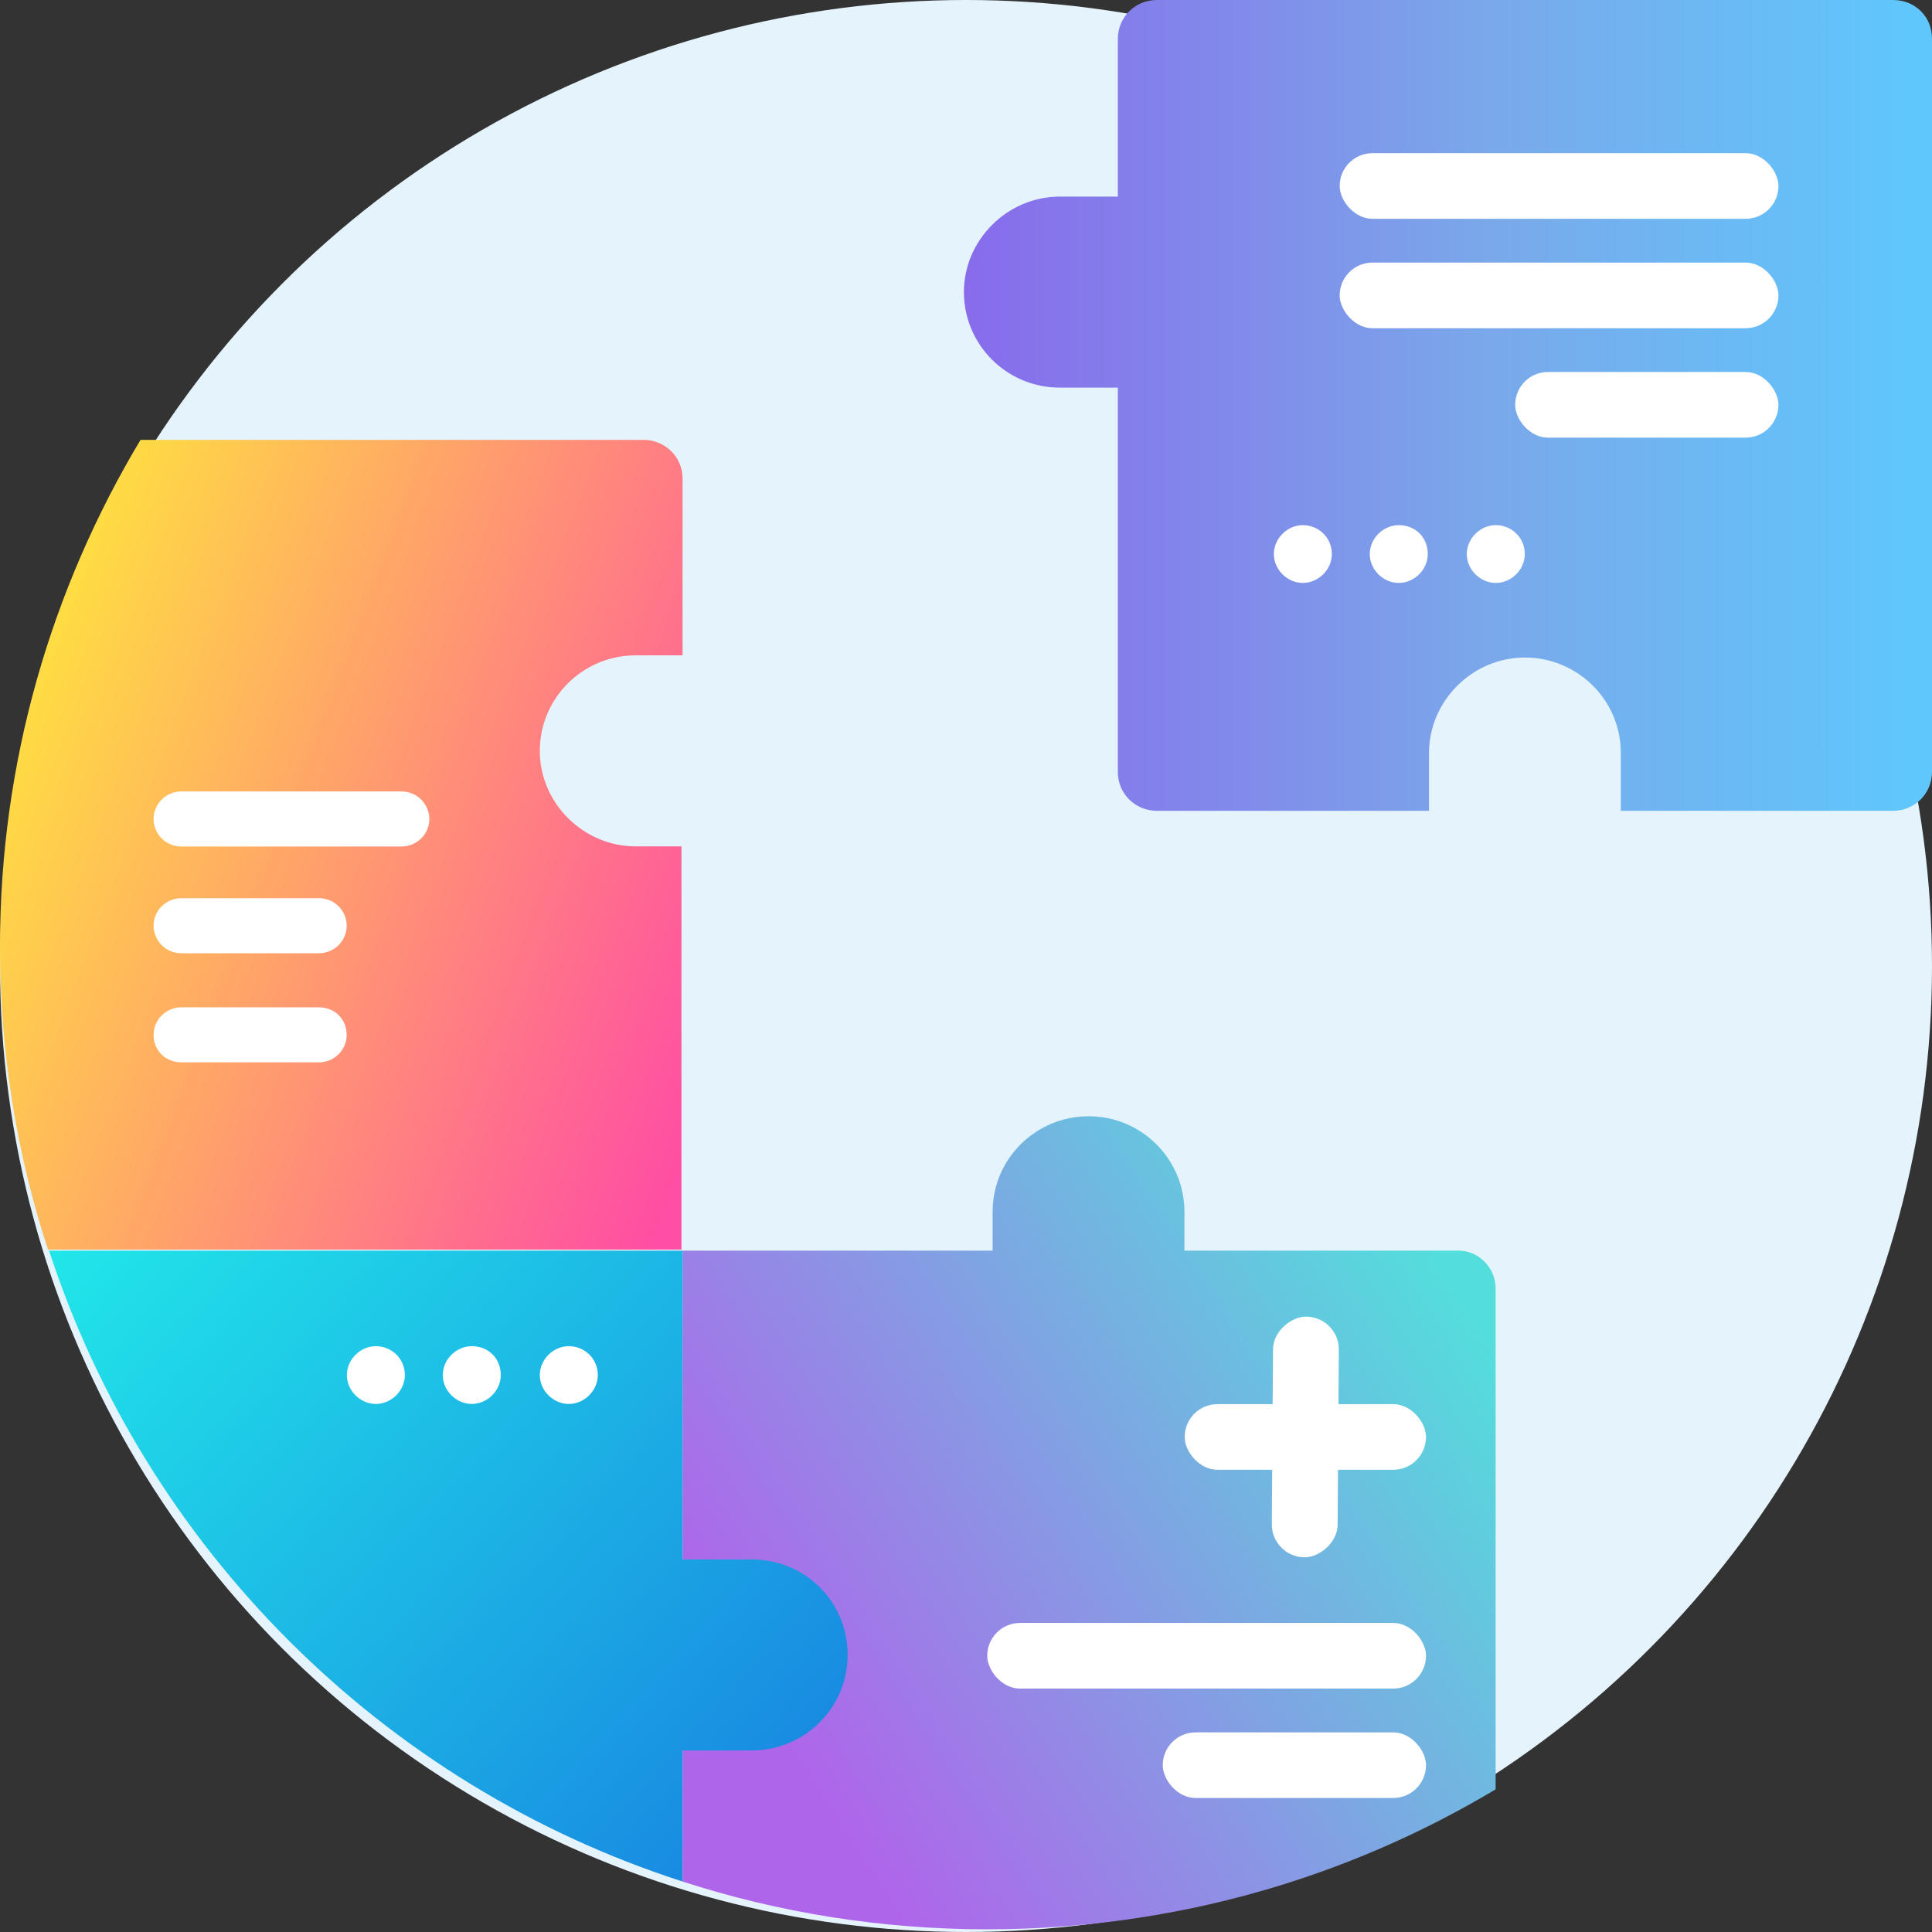 <svg width="90" height="90" viewBox="0 0 90 90" fill="none" xmlns="http://www.w3.org/2000/svg">
<rect x="0" y="0" width="90" height="90" fill="#333333" stroke="none"/>
<circle cx="45" cy="45" r="45" fill="#E5F3FC"/>
<path d="M18.86 64.056C18.86 64.78 18.236 65.401 17.509 65.401C16.781 65.401 16.158 64.78 16.158 64.056C16.158 63.331 16.781 62.71 17.509 62.71C18.236 62.71 18.86 63.28 18.86 64.056ZM21.977 62.71C21.25 62.71 20.626 63.331 20.626 64.056C20.626 64.78 21.25 65.401 21.977 65.401C22.704 65.401 23.328 64.78 23.328 64.056C23.328 63.28 22.756 62.71 21.977 62.71ZM26.497 62.71C25.77 62.71 25.146 63.331 25.146 64.056C25.146 64.78 25.77 65.401 26.497 65.401C27.224 65.401 27.848 64.78 27.848 64.056C27.848 63.28 27.224 62.71 26.497 62.71Z" fill="white"/>
<path d="M90 1.811V35.959C90 36.942 89.221 37.77 88.182 37.77H75.504V35.079C75.504 32.596 73.478 30.63 71.036 30.63C68.594 30.63 66.568 32.648 66.568 35.079V37.77H53.891C52.904 37.77 52.073 36.994 52.073 35.959V18.057H49.371C46.877 18.057 44.903 16.039 44.903 13.607C44.903 11.176 46.929 9.158 49.371 9.158H52.073V1.811C52.073 0.828 52.852 0 53.891 0H88.182C89.221 0 90 0.776 90 1.811Z" fill="url(#paint0_linear)"/>
<rect x="62.407" y="7.135" width="20.44" height="3.058" rx="1.529" fill="white"/>
<path d="M69.672 60.02V83.354C62.762 87.493 54.657 89.874 45.98 89.874C41.045 89.874 36.265 89.097 31.797 87.649V58.261H46.24V56.45C46.24 53.966 48.267 52 50.708 52C53.202 52 55.176 54.018 55.176 56.45V58.261H67.854C68.841 58.209 69.672 59.037 69.672 60.02Z" fill="url(#paint1_linear)"/>
<path d="M39.486 77.094C39.486 79.578 37.46 81.544 35.018 81.544H31.797V87.649C17.82 83.148 6.806 72.127 2.286 58.261H31.797V72.645H35.018C37.512 72.645 39.486 74.611 39.486 77.094Z" fill="url(#paint2_linear)"/>
<path d="M31.745 39.428V58.209H2.234C0.779 53.76 0 49.052 0 44.085C0 35.496 2.39 27.424 6.546 20.491H29.978C30.965 20.491 31.797 21.267 31.797 22.302V30.529H29.614C27.121 30.529 25.146 32.547 25.146 34.978C25.146 37.41 27.173 39.428 29.614 39.428H31.745Z" fill="url(#paint3_linear)"/>
<path d="M18.86 64.056C18.86 64.78 18.236 65.401 17.509 65.401C16.781 65.401 16.158 64.78 16.158 64.056C16.158 63.331 16.781 62.71 17.509 62.71C18.236 62.71 18.86 63.28 18.86 64.056ZM21.977 62.71C21.25 62.71 20.626 63.331 20.626 64.056C20.626 64.78 21.25 65.401 21.977 65.401C22.704 65.401 23.328 64.78 23.328 64.056C23.328 63.28 22.756 62.71 21.977 62.71ZM26.497 62.71C25.77 62.71 25.146 63.331 25.146 64.056C25.146 64.78 25.77 65.401 26.497 65.401C27.224 65.401 27.848 64.78 27.848 64.056C27.848 63.28 27.224 62.71 26.497 62.71Z" fill="white"/>
<path d="M62.042 25.809C62.042 26.534 61.419 27.155 60.692 27.155C59.964 27.155 59.341 26.534 59.341 25.809C59.341 25.085 59.964 24.464 60.692 24.464C61.419 24.464 62.042 25.033 62.042 25.809ZM65.16 24.464C64.432 24.464 63.809 25.085 63.809 25.809C63.809 26.534 64.432 27.155 65.16 27.155C65.887 27.155 66.511 26.534 66.511 25.809C66.511 25.033 65.939 24.464 65.16 24.464ZM69.68 24.464C68.953 24.464 68.329 25.085 68.329 25.809C68.329 26.534 68.953 27.155 69.68 27.155C70.407 27.155 71.031 26.534 71.031 25.809C71.031 25.033 70.407 24.464 69.68 24.464Z" fill="white"/>
<path d="M8.452 39.434H18.701C19.396 39.434 19.999 38.884 19.999 38.152C19.999 37.465 19.443 36.869 18.701 36.869H8.452C7.757 36.869 7.154 37.419 7.154 38.152C7.154 38.839 7.71 39.434 8.452 39.434Z" fill="white"/>
<path d="M8.452 44.406H14.852C15.547 44.406 16.15 43.856 16.15 43.123C16.15 42.436 15.594 41.841 14.852 41.841H8.452C7.757 41.841 7.154 42.391 7.154 43.123C7.154 43.81 7.71 44.406 8.452 44.406Z" fill="white"/>
<path d="M8.452 49.489H14.852C15.547 49.489 16.15 48.939 16.15 48.207C16.15 47.474 15.594 46.924 14.852 46.924H8.452C7.757 46.924 7.154 47.474 7.154 48.207C7.154 48.939 7.71 49.489 8.452 49.489Z" fill="white"/>
<rect x="62.407" y="12.232" width="20.44" height="3.058" rx="1.529" fill="white"/>
<rect x="70.582" y="17.329" width="12.264" height="3.058" rx="1.529" fill="white"/>
<rect x="45.989" y="75.603" width="20.44" height="3.058" rx="1.529" fill="white"/>
<rect x="54.165" y="80.7" width="12.264" height="3.058" rx="1.529" fill="white"/>
<rect x="55.187" y="65.41" width="11.242" height="3.058" rx="1.529" fill="white"/>
<rect width="11.213" height="3.066" rx="1.533" transform="matrix(0.007 -1 1 0.007 59.235 72.535)" fill="white"/>
<defs>
<linearGradient id="paint0_linear" x1="44.831" y1="18.802" x2="89.989" y2="18.802" gradientUnits="userSpaceOnUse">
<stop stop-color="#886BEB"/>
<stop offset="0.542" stop-color="#7AA8EA"/>
<stop offset="0.978" stop-color="#5FC7FC"/>
</linearGradient>
<linearGradient id="paint1_linear" x1="31.797" y1="73.835" x2="63.528" y2="53.186" gradientUnits="userSpaceOnUse">
<stop stop-color="#AF65EA"/>
<stop offset="1" stop-color="#53DEDC"/>
</linearGradient>
<linearGradient id="paint2_linear" x1="39.486" y1="81.404" x2="7.925" y2="52.172" gradientUnits="userSpaceOnUse">
<stop stop-color="#1888E1"/>
<stop offset="1" stop-color="#21E6E9"/>
</linearGradient>
<linearGradient id="paint3_linear" x1="34.152" y1="47.732" x2="-1.738" y2="34.169" gradientUnits="userSpaceOnUse">
<stop stop-color="#FF4EA3"/>
<stop offset="1" stop-color="#FFE53D"/>
</linearGradient>
</defs>
</svg>
